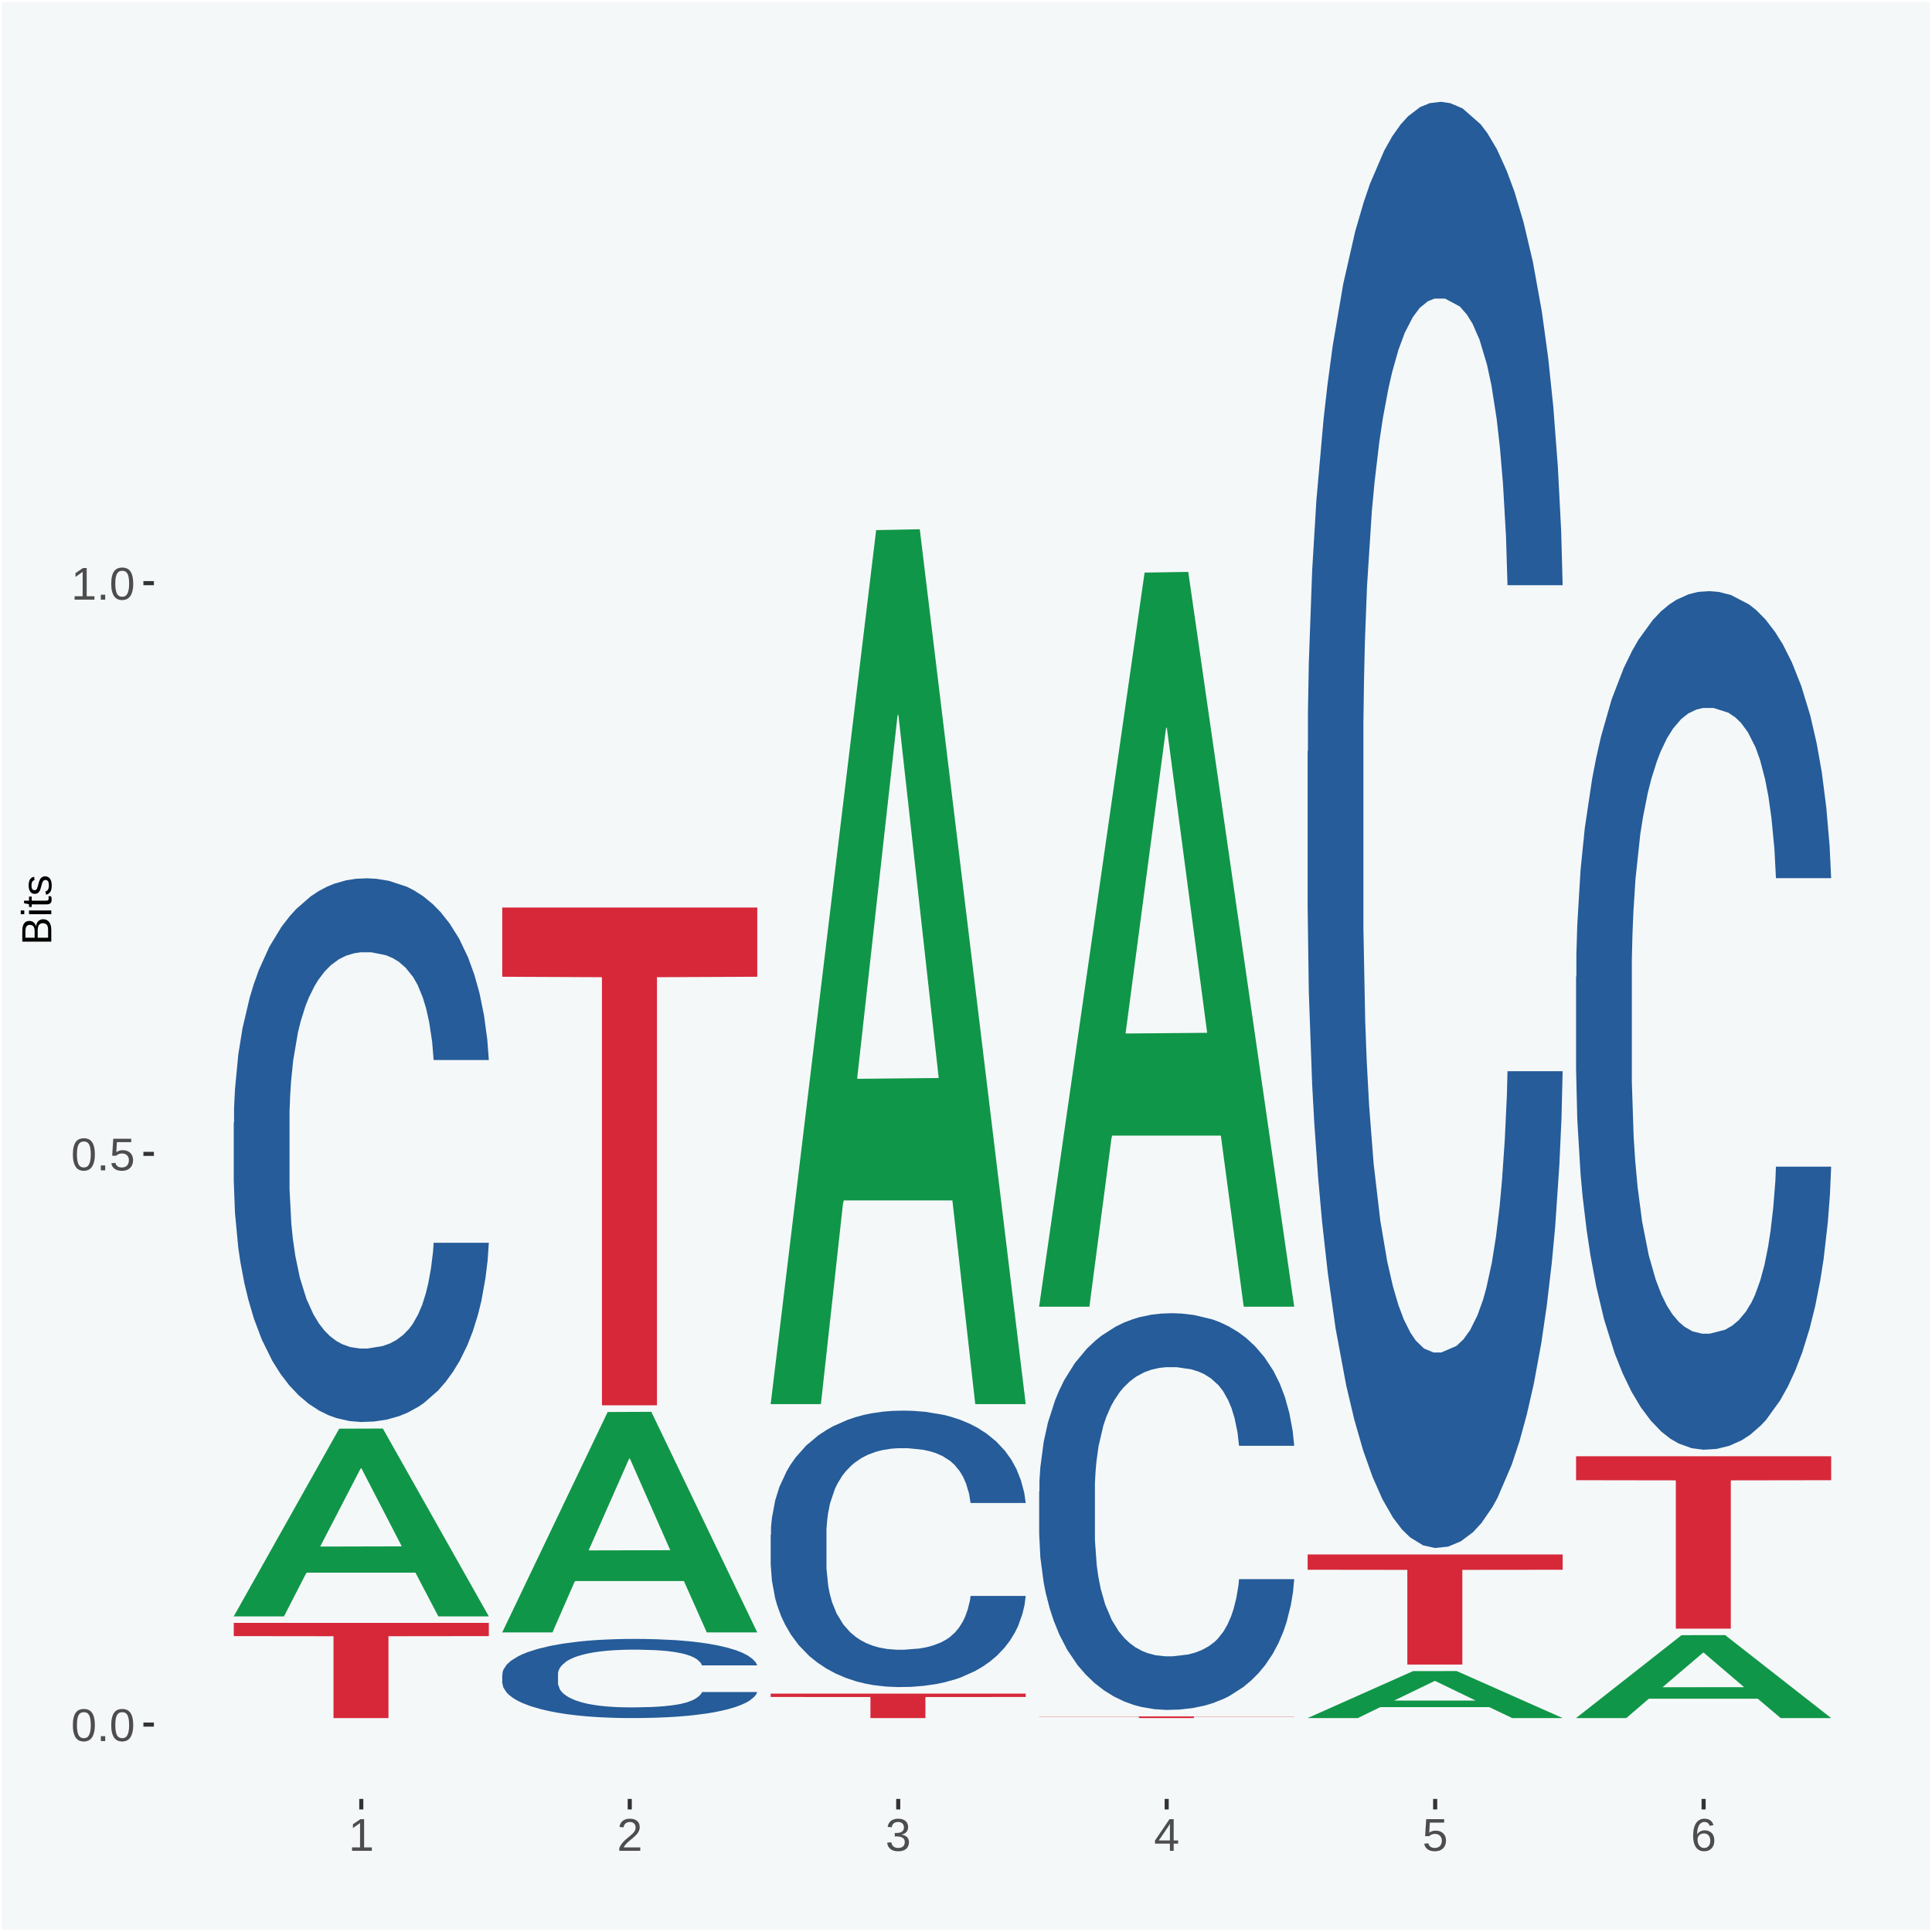 <?xml version="1.0" encoding="UTF-8"?>
<svg xmlns="http://www.w3.org/2000/svg" xmlns:xlink="http://www.w3.org/1999/xlink" width="504pt" height="504pt" viewBox="0 0 504 504" version="1.1">
<defs>
<g>
<symbol overflow="visible" id="glyph0-0">
<path style="stroke:none;" d="M 0.406 0 L 0.406 -8 L 3.594 -8 L 3.594 0 Z M 0.797 -0.406 L 3.188 -0.406 L 3.188 -7.594 L 0.797 -7.594 Z M 0.797 -0.406 "/>
</symbol>
<symbol overflow="visible" id="glyph0-1">
<path style="stroke:none;" d="M 6.203 -4.125 C 6.203 -3.332 6.125 -2.664 5.969 -2.125 C 5.82 -1.582 5.617 -1.145 5.359 -0.812 C 5.098 -0.477 4.789 -0.238 4.438 -0.094 C 4.094 0.051 3.723 0.125 3.328 0.125 C 2.922 0.125 2.539 0.051 2.188 -0.094 C 1.844 -0.238 1.539 -0.477 1.281 -0.812 C 1.031 -1.145 0.832 -1.582 0.688 -2.125 C 0.539 -2.664 0.469 -3.332 0.469 -4.125 C 0.469 -4.957 0.539 -5.645 0.688 -6.188 C 0.832 -6.738 1.035 -7.176 1.297 -7.5 C 1.555 -7.82 1.859 -8.047 2.203 -8.172 C 2.555 -8.305 2.941 -8.375 3.359 -8.375 C 3.754 -8.375 4.125 -8.305 4.469 -8.172 C 4.812 -8.047 5.113 -7.82 5.375 -7.5 C 5.633 -7.176 5.836 -6.738 5.984 -6.188 C 6.129 -5.645 6.203 -4.957 6.203 -4.125 Z M 5.141 -4.125 C 5.141 -4.781 5.098 -5.328 5.016 -5.766 C 4.941 -6.203 4.828 -6.551 4.672 -6.812 C 4.516 -7.07 4.328 -7.254 4.109 -7.359 C 3.891 -7.473 3.641 -7.531 3.359 -7.531 C 3.055 -7.531 2.789 -7.473 2.562 -7.359 C 2.344 -7.254 2.156 -7.07 2 -6.812 C 1.844 -6.551 1.723 -6.203 1.641 -5.766 C 1.566 -5.328 1.531 -4.781 1.531 -4.125 C 1.531 -3.5 1.57 -2.969 1.656 -2.531 C 1.738 -2.094 1.852 -1.742 2 -1.484 C 2.156 -1.223 2.344 -1.035 2.562 -0.922 C 2.789 -0.805 3.047 -0.75 3.328 -0.75 C 3.609 -0.75 3.859 -0.805 4.078 -0.922 C 4.305 -1.035 4.492 -1.223 4.641 -1.484 C 4.797 -1.742 4.914 -2.094 5 -2.531 C 5.094 -2.969 5.141 -3.5 5.141 -4.125 Z M 5.141 -4.125 "/>
</symbol>
<symbol overflow="visible" id="glyph0-2">
<path style="stroke:none;" d="M 1.094 0 L 1.094 -1.281 L 2.234 -1.281 L 2.234 0 Z M 1.094 0 "/>
</symbol>
<symbol overflow="visible" id="glyph0-3">
<path style="stroke:none;" d="M 6.172 -2.688 C 6.172 -2.27 6.109 -1.891 5.984 -1.547 C 5.859 -1.203 5.672 -0.906 5.422 -0.656 C 5.18 -0.414 4.879 -0.223 4.516 -0.078 C 4.148 0.055 3.723 0.125 3.234 0.125 C 2.805 0.125 2.43 0.07 2.109 -0.031 C 1.785 -0.133 1.508 -0.273 1.281 -0.453 C 1.062 -0.629 0.883 -0.836 0.75 -1.078 C 0.625 -1.316 0.535 -1.57 0.484 -1.844 L 1.547 -1.969 C 1.586 -1.812 1.645 -1.66 1.719 -1.516 C 1.801 -1.367 1.91 -1.238 2.047 -1.125 C 2.18 -1.008 2.348 -0.914 2.547 -0.844 C 2.742 -0.781 2.984 -0.75 3.266 -0.75 C 3.535 -0.75 3.781 -0.789 4 -0.875 C 4.227 -0.957 4.422 -1.078 4.578 -1.234 C 4.734 -1.398 4.852 -1.602 4.938 -1.844 C 5.031 -2.082 5.078 -2.359 5.078 -2.672 C 5.078 -2.922 5.035 -3.148 4.953 -3.359 C 4.867 -3.578 4.75 -3.766 4.594 -3.922 C 4.445 -4.078 4.258 -4.195 4.031 -4.281 C 3.812 -4.363 3.562 -4.406 3.281 -4.406 C 3.113 -4.406 2.953 -4.391 2.797 -4.359 C 2.648 -4.328 2.516 -4.285 2.391 -4.234 C 2.266 -4.18 2.148 -4.117 2.047 -4.047 C 1.941 -3.973 1.844 -3.895 1.75 -3.812 L 0.719 -3.812 L 1 -8.25 L 5.688 -8.25 L 5.688 -7.359 L 1.953 -7.359 L 1.797 -4.734 C 1.984 -4.879 2.219 -5.004 2.5 -5.109 C 2.781 -5.211 3.113 -5.266 3.5 -5.266 C 3.914 -5.266 4.285 -5.203 4.609 -5.078 C 4.941 -4.953 5.223 -4.773 5.453 -4.547 C 5.68 -4.316 5.859 -4.047 5.984 -3.734 C 6.109 -3.422 6.172 -3.07 6.172 -2.688 Z M 6.172 -2.688 "/>
</symbol>
<symbol overflow="visible" id="glyph0-4">
<path style="stroke:none;" d="M 0.922 0 L 0.922 -0.891 L 3.016 -0.891 L 3.016 -7.25 L 1.156 -5.922 L 1.156 -6.922 L 3.109 -8.25 L 4.078 -8.25 L 4.078 -0.891 L 6.094 -0.891 L 6.094 0 Z M 0.922 0 "/>
</symbol>
<symbol overflow="visible" id="glyph0-5">
<path style="stroke:none;" d="M 0.609 0 L 0.609 -0.75 C 0.805 -1.207 1.047 -1.609 1.328 -1.953 C 1.617 -2.305 1.922 -2.625 2.234 -2.906 C 2.555 -3.188 2.867 -3.445 3.172 -3.688 C 3.484 -3.938 3.766 -4.18 4.016 -4.422 C 4.266 -4.66 4.469 -4.91 4.625 -5.172 C 4.781 -5.441 4.859 -5.742 4.859 -6.078 C 4.859 -6.316 4.82 -6.523 4.75 -6.703 C 4.676 -6.879 4.57 -7.023 4.438 -7.141 C 4.312 -7.266 4.156 -7.359 3.969 -7.422 C 3.781 -7.484 3.578 -7.516 3.359 -7.516 C 3.141 -7.516 2.938 -7.484 2.75 -7.422 C 2.57 -7.367 2.41 -7.281 2.266 -7.156 C 2.117 -7.039 2 -6.895 1.906 -6.719 C 1.812 -6.551 1.754 -6.352 1.734 -6.125 L 0.656 -6.219 C 0.688 -6.508 0.766 -6.785 0.891 -7.047 C 1.023 -7.316 1.203 -7.551 1.422 -7.75 C 1.648 -7.945 1.922 -8.098 2.234 -8.203 C 2.555 -8.316 2.93 -8.375 3.359 -8.375 C 3.766 -8.375 4.125 -8.328 4.438 -8.234 C 4.758 -8.141 5.031 -7.992 5.25 -7.797 C 5.477 -7.609 5.648 -7.375 5.766 -7.094 C 5.879 -6.812 5.938 -6.488 5.938 -6.125 C 5.938 -5.844 5.883 -5.578 5.781 -5.328 C 5.688 -5.078 5.555 -4.836 5.391 -4.609 C 5.223 -4.379 5.031 -4.16 4.812 -3.953 C 4.594 -3.742 4.363 -3.535 4.125 -3.328 C 3.895 -3.129 3.656 -2.93 3.406 -2.734 C 3.164 -2.535 2.938 -2.336 2.719 -2.141 C 2.508 -1.941 2.32 -1.738 2.156 -1.531 C 1.988 -1.332 1.859 -1.117 1.766 -0.891 L 6.078 -0.891 L 6.078 0 Z M 0.609 0 "/>
</symbol>
<symbol overflow="visible" id="glyph0-6">
<path style="stroke:none;" d="M 6.141 -2.281 C 6.141 -1.906 6.078 -1.566 5.953 -1.266 C 5.836 -0.973 5.66 -0.723 5.422 -0.516 C 5.18 -0.305 4.883 -0.145 4.531 -0.031 C 4.188 0.07 3.789 0.125 3.344 0.125 C 2.832 0.125 2.398 0.062 2.047 -0.062 C 1.703 -0.195 1.414 -0.367 1.188 -0.578 C 0.957 -0.785 0.785 -1.02 0.672 -1.281 C 0.566 -1.551 0.492 -1.832 0.453 -2.125 L 1.547 -2.219 C 1.578 -2 1.633 -1.801 1.719 -1.625 C 1.801 -1.445 1.914 -1.289 2.062 -1.156 C 2.207 -1.031 2.383 -0.93 2.594 -0.859 C 2.801 -0.785 3.051 -0.75 3.344 -0.75 C 3.875 -0.75 4.289 -0.879 4.594 -1.141 C 4.895 -1.41 5.047 -1.801 5.047 -2.312 C 5.047 -2.613 4.977 -2.859 4.844 -3.047 C 4.707 -3.234 4.539 -3.379 4.344 -3.484 C 4.145 -3.586 3.926 -3.656 3.688 -3.688 C 3.445 -3.727 3.227 -3.75 3.031 -3.75 L 2.438 -3.75 L 2.438 -4.656 L 3.016 -4.656 C 3.211 -4.656 3.414 -4.676 3.625 -4.719 C 3.844 -4.758 4.039 -4.832 4.219 -4.938 C 4.395 -5.051 4.539 -5.195 4.656 -5.375 C 4.77 -5.562 4.828 -5.797 4.828 -6.078 C 4.828 -6.523 4.695 -6.875 4.438 -7.125 C 4.188 -7.383 3.801 -7.516 3.281 -7.516 C 2.82 -7.516 2.445 -7.395 2.156 -7.156 C 1.875 -6.914 1.707 -6.578 1.656 -6.141 L 0.594 -6.234 C 0.633 -6.598 0.734 -6.91 0.891 -7.172 C 1.047 -7.441 1.242 -7.664 1.484 -7.844 C 1.734 -8.02 2.008 -8.148 2.312 -8.234 C 2.625 -8.328 2.953 -8.375 3.297 -8.375 C 3.754 -8.375 4.148 -8.316 4.484 -8.203 C 4.816 -8.086 5.086 -7.93 5.297 -7.734 C 5.516 -7.535 5.672 -7.301 5.766 -7.031 C 5.867 -6.77 5.922 -6.488 5.922 -6.188 C 5.922 -5.945 5.883 -5.723 5.812 -5.516 C 5.75 -5.305 5.645 -5.113 5.5 -4.938 C 5.363 -4.77 5.188 -4.625 4.969 -4.5 C 4.75 -4.383 4.488 -4.297 4.188 -4.234 L 4.188 -4.219 C 4.52 -4.176 4.805 -4.098 5.047 -3.984 C 5.297 -3.867 5.5 -3.723 5.656 -3.547 C 5.82 -3.379 5.941 -3.188 6.016 -2.969 C 6.098 -2.75 6.141 -2.52 6.141 -2.281 Z M 6.141 -2.281 "/>
</symbol>
<symbol overflow="visible" id="glyph0-7">
<path style="stroke:none;" d="M 5.156 -1.875 L 5.156 0 L 4.172 0 L 4.172 -1.875 L 0.281 -1.875 L 0.281 -2.688 L 4.062 -8.25 L 5.156 -8.25 L 5.156 -2.703 L 6.328 -2.703 L 6.328 -1.875 Z M 4.172 -7.062 C 4.16 -7.039 4.141 -7.004 4.109 -6.953 C 4.078 -6.898 4.039 -6.836 4 -6.766 C 3.957 -6.691 3.914 -6.617 3.875 -6.547 C 3.844 -6.473 3.812 -6.414 3.781 -6.375 L 1.656 -3.25 C 1.633 -3.219 1.602 -3.176 1.562 -3.125 C 1.531 -3.07 1.492 -3.02 1.453 -2.969 C 1.422 -2.914 1.383 -2.863 1.344 -2.812 C 1.301 -2.77 1.27 -2.734 1.25 -2.703 L 4.172 -2.703 Z M 4.172 -7.062 "/>
</symbol>
<symbol overflow="visible" id="glyph0-8">
<path style="stroke:none;" d="M 6.141 -2.703 C 6.141 -2.285 6.082 -1.906 5.969 -1.562 C 5.852 -1.219 5.68 -0.922 5.453 -0.672 C 5.234 -0.422 4.957 -0.223 4.625 -0.078 C 4.289 0.055 3.91 0.125 3.484 0.125 C 3.004 0.125 2.582 0.031 2.219 -0.156 C 1.863 -0.344 1.566 -0.609 1.328 -0.953 C 1.086 -1.297 0.906 -1.719 0.781 -2.219 C 0.664 -2.727 0.609 -3.301 0.609 -3.938 C 0.609 -4.676 0.676 -5.32 0.812 -5.875 C 0.945 -6.426 1.141 -6.883 1.391 -7.25 C 1.648 -7.625 1.961 -7.906 2.328 -8.094 C 2.691 -8.281 3.102 -8.375 3.562 -8.375 C 3.844 -8.375 4.102 -8.344 4.344 -8.281 C 4.594 -8.227 4.816 -8.133 5.016 -8 C 5.223 -7.875 5.398 -7.703 5.547 -7.484 C 5.703 -7.273 5.828 -7.016 5.922 -6.703 L 4.906 -6.516 C 4.801 -6.867 4.629 -7.125 4.391 -7.281 C 4.148 -7.445 3.867 -7.531 3.547 -7.531 C 3.266 -7.531 3.004 -7.457 2.766 -7.312 C 2.535 -7.176 2.336 -6.973 2.172 -6.703 C 2.004 -6.43 1.875 -6.086 1.781 -5.672 C 1.695 -5.266 1.656 -4.789 1.656 -4.25 C 1.852 -4.602 2.125 -4.875 2.469 -5.062 C 2.812 -5.25 3.207 -5.344 3.656 -5.344 C 4.031 -5.344 4.367 -5.281 4.672 -5.156 C 4.984 -5.031 5.25 -4.852 5.469 -4.625 C 5.688 -4.406 5.852 -4.129 5.969 -3.797 C 6.082 -3.473 6.141 -3.109 6.141 -2.703 Z M 5.078 -2.656 C 5.078 -2.938 5.039 -3.191 4.969 -3.422 C 4.895 -3.66 4.785 -3.859 4.641 -4.016 C 4.504 -4.18 4.332 -4.305 4.125 -4.391 C 3.926 -4.484 3.688 -4.531 3.406 -4.531 C 3.219 -4.531 3.023 -4.5 2.828 -4.438 C 2.629 -4.383 2.453 -4.289 2.297 -4.156 C 2.141 -4.031 2.008 -3.863 1.906 -3.656 C 1.812 -3.457 1.766 -3.207 1.766 -2.906 C 1.766 -2.602 1.801 -2.316 1.875 -2.047 C 1.957 -1.785 2.07 -1.555 2.219 -1.359 C 2.363 -1.172 2.539 -1.02 2.75 -0.906 C 2.957 -0.789 3.191 -0.734 3.453 -0.734 C 3.703 -0.734 3.926 -0.773 4.125 -0.859 C 4.332 -0.953 4.504 -1.082 4.641 -1.25 C 4.785 -1.414 4.895 -1.613 4.969 -1.844 C 5.039 -2.082 5.078 -2.352 5.078 -2.656 Z M 5.078 -2.656 "/>
</symbol>
<symbol overflow="visible" id="glyph1-0">
<path style="stroke:none;" d="M 0 -0.359 L -7.328 -0.359 L -7.328 -3.281 L 0 -3.281 Z M -0.359 -0.734 L -0.359 -2.922 L -6.969 -2.922 L -6.969 -0.734 Z M -0.359 -0.734 "/>
</symbol>
<symbol overflow="visible" id="glyph1-1">
<path style="stroke:none;" d="M -2.125 -6.75 C -1.75 -6.75 -1.426 -6.676 -1.156 -6.531 C -0.883 -6.383 -0.66 -6.18 -0.484 -5.922 C -0.316 -5.672 -0.191 -5.375 -0.109 -5.031 C -0.035 -4.695 0 -4.344 0 -3.969 L 0 -0.906 L -7.562 -0.906 L -7.562 -3.656 C -7.562 -4.07 -7.523 -4.441 -7.453 -4.766 C -7.391 -5.098 -7.281 -5.379 -7.125 -5.609 C -6.977 -5.836 -6.789 -6.008 -6.562 -6.125 C -6.332 -6.25 -6.055 -6.312 -5.734 -6.312 C -5.523 -6.312 -5.328 -6.281 -5.141 -6.219 C -4.953 -6.164 -4.781 -6.078 -4.625 -5.953 C -4.477 -5.836 -4.348 -5.688 -4.234 -5.5 C -4.129 -5.32 -4.047 -5.113 -3.984 -4.875 C -3.953 -5.176 -3.883 -5.441 -3.781 -5.672 C -3.676 -5.91 -3.539 -6.109 -3.375 -6.266 C -3.219 -6.43 -3.031 -6.551 -2.812 -6.625 C -2.602 -6.707 -2.375 -6.75 -2.125 -6.75 Z M -5.609 -5.281 C -6.016 -5.281 -6.305 -5.141 -6.484 -4.859 C -6.66 -4.586 -6.75 -4.188 -6.75 -3.656 L -6.75 -1.922 L -4.344 -1.922 L -4.344 -3.656 C -4.344 -3.957 -4.375 -4.211 -4.438 -4.422 C -4.5 -4.629 -4.582 -4.797 -4.688 -4.922 C -4.801 -5.047 -4.93 -5.133 -5.078 -5.188 C -5.234 -5.25 -5.41 -5.281 -5.609 -5.281 Z M -2.219 -5.719 C -2.457 -5.719 -2.66 -5.672 -2.828 -5.578 C -2.992 -5.492 -3.129 -5.367 -3.234 -5.203 C -3.348 -5.047 -3.426 -4.848 -3.469 -4.609 C -3.52 -4.379 -3.547 -4.125 -3.547 -3.844 L -3.547 -1.922 L -0.828 -1.922 L -0.828 -3.922 C -0.828 -4.18 -0.848 -4.422 -0.891 -4.641 C -0.93 -4.859 -1.004 -5.047 -1.109 -5.203 C -1.211 -5.367 -1.352 -5.492 -1.531 -5.578 C -1.719 -5.672 -1.945 -5.719 -2.219 -5.719 Z M -2.219 -5.719 "/>
</symbol>
<symbol overflow="visible" id="glyph1-2">
<path style="stroke:none;" d="M -7.047 -0.734 L -7.969 -0.734 L -7.969 -1.703 L -7.047 -1.703 Z M 0 -0.734 L -5.812 -0.734 L -5.812 -1.703 L 0 -1.703 Z M 0 -0.734 "/>
</symbol>
<symbol overflow="visible" id="glyph1-3">
<path style="stroke:none;" d="M -0.047 -2.969 C -0.004 -2.82 0.023 -2.672 0.047 -2.516 C 0.078 -2.367 0.094 -2.195 0.094 -2 C 0.094 -1.227 -0.348 -0.844 -1.234 -0.844 L -5.109 -0.844 L -5.109 -0.172 L -5.812 -0.172 L -5.812 -0.875 L -7.109 -1.156 L -7.109 -1.812 L -5.812 -1.812 L -5.812 -2.875 L -5.109 -2.875 L -5.109 -1.812 L -1.438 -1.812 C -1.156 -1.812 -0.957 -1.852 -0.844 -1.938 C -0.738 -2.031 -0.688 -2.191 -0.688 -2.422 C -0.688 -2.516 -0.691 -2.602 -0.703 -2.688 C -0.711 -2.77 -0.727 -2.863 -0.75 -2.969 Z M -0.047 -2.969 "/>
</symbol>
<symbol overflow="visible" id="glyph1-4">
<path style="stroke:none;" d="M -1.609 -5.109 C -1.336 -5.109 -1.094 -5.051 -0.875 -4.938 C -0.664 -4.832 -0.488 -4.68 -0.344 -4.484 C -0.195 -4.285 -0.082 -4.039 0 -3.75 C 0.07 -3.457 0.109 -3.125 0.109 -2.75 C 0.109 -2.406 0.082 -2.098 0.031 -1.828 C -0.02 -1.555 -0.102 -1.316 -0.219 -1.109 C -0.332 -0.91 -0.484 -0.742 -0.672 -0.609 C -0.859 -0.473 -1.086 -0.375 -1.359 -0.312 L -1.531 -1.156 C -1.219 -1.238 -0.988 -1.41 -0.844 -1.672 C -0.695 -1.93 -0.625 -2.289 -0.625 -2.75 C -0.625 -2.957 -0.641 -3.145 -0.672 -3.312 C -0.703 -3.488 -0.75 -3.641 -0.812 -3.766 C -0.883 -3.891 -0.977 -3.984 -1.094 -4.047 C -1.207 -4.117 -1.352 -4.156 -1.531 -4.156 C -1.707 -4.156 -1.848 -4.113 -1.953 -4.031 C -2.066 -3.957 -2.16 -3.844 -2.234 -3.688 C -2.316 -3.539 -2.383 -3.363 -2.438 -3.156 C -2.5 -2.945 -2.562 -2.719 -2.625 -2.469 C -2.688 -2.238 -2.754 -2.008 -2.828 -1.781 C -2.898 -1.551 -3 -1.344 -3.125 -1.156 C -3.25 -0.969 -3.398 -0.816 -3.578 -0.703 C -3.766 -0.586 -4 -0.531 -4.281 -0.531 C -4.812 -0.531 -5.211 -0.719 -5.484 -1.094 C -5.766 -1.477 -5.906 -2.031 -5.906 -2.75 C -5.906 -3.395 -5.789 -3.906 -5.562 -4.281 C -5.332 -4.656 -4.973 -4.895 -4.484 -5 L -4.375 -4.125 C -4.52 -4.094 -4.645 -4.035 -4.75 -3.953 C -4.852 -3.867 -4.938 -3.766 -5 -3.641 C -5.062 -3.516 -5.102 -3.375 -5.125 -3.219 C -5.156 -3.07 -5.172 -2.914 -5.172 -2.75 C -5.172 -2.312 -5.102 -1.988 -4.969 -1.781 C -4.844 -1.582 -4.645 -1.484 -4.375 -1.484 C -4.219 -1.484 -4.086 -1.52 -3.984 -1.594 C -3.879 -1.664 -3.789 -1.77 -3.719 -1.906 C -3.656 -2.051 -3.598 -2.219 -3.547 -2.406 C -3.492 -2.602 -3.438 -2.816 -3.375 -3.047 C -3.332 -3.203 -3.289 -3.359 -3.25 -3.516 C -3.207 -3.68 -3.156 -3.836 -3.094 -3.984 C -3.031 -4.141 -2.957 -4.285 -2.875 -4.422 C -2.789 -4.555 -2.688 -4.672 -2.562 -4.766 C -2.445 -4.867 -2.312 -4.953 -2.156 -5.016 C -2 -5.078 -1.816 -5.109 -1.609 -5.109 Z M -1.609 -5.109 "/>
</symbol>
</g>
<clipPath id="clip1">
  <path d="M 40.148 5.48 L 498.52 5.48 L 498.52 469.281 L 40.148 469.281 Z M 40.148 5.48 "/>
</clipPath>
</defs>
<g id="surface1">
<rect x="0" y="0" width="504" height="504" style="fill:rgb(96.078%,97.255%,97.647%);fill-opacity:1;stroke:none;"/>
<path style="fill:none;stroke-width:1.07;stroke-linecap:round;stroke-linejoin:round;stroke:rgb(100%,100%,100%);stroke-opacity:1;stroke-miterlimit:10;" d="M 0 0 L 504 0 L 504 504 L 0 504 Z M 0 0 " transform="matrix(1,0,0,-1,0,504)"/>
<g clip-path="url(#clip1)" clip-rule="nonzero">
<path style=" stroke:none;fill-rule:nonzero;fill:rgb(96.078%,97.255%,97.647%);fill-opacity:1;" d="M 40.148 469.281 L 498.52 469.281 L 498.52 5.48 L 40.148 5.48 Z M 40.148 469.281 "/>
</g>
<path style=" stroke:none;fill-rule:nonzero;fill:rgb(6.274%,58.824%,28.235%);fill-opacity:1;" d="M 60.98 421.578 L 61.051 421.531 L 88.488 372.699 L 99.871 372.66 L 127.52 421.672 L 114.352 421.672 L 108.379 410.262 L 80.051 410.262 L 79.852 410.441 L 74.078 421.672 L 60.98 421.672 L 60.98 421.578 L 83.621 403.449 L 104.809 403.398 L 94.32 383.102 L 94.18 383.012 L 94.039 383.148 L 83.551 403.398 L 83.621 403.449 Z M 60.98 421.578 "/>
<path style=" stroke:none;fill-rule:nonzero;fill:rgb(14.51%,36.078%,60.001%);fill-opacity:1;" d="M 60.98 292.852 L 61.059 292.719 L 61.059 289.102 L 61.301 284.172 L 62.16 275.102 L 63.262 268.238 L 65.148 260.211 L 66.172 256.84 L 67.512 253.078 L 70.262 246.988 L 73.41 241.809 L 75.609 238.961 L 77.262 237.148 L 80.961 233.91 L 83.078 232.488 L 85.281 231.32 L 87.172 230.539 L 90.32 229.641 L 92.828 229.25 L 95.738 229.121 L 98.18 229.25 L 101.41 229.77 L 106.129 231.32 L 107.93 232.23 L 110.371 233.781 L 112.891 235.852 L 114.93 237.93 L 117.289 240.91 L 119.73 244.789 L 122.09 249.719 L 123.738 254.25 L 125.078 259.039 L 126.262 264.871 L 127.121 271.219 L 127.52 276.531 L 113.121 276.531 L 112.73 271.738 L 111.941 266.559 L 111.16 263.059 L 110.289 260.211 L 108.961 256.969 L 107.781 254.898 L 105.809 252.441 L 104 250.879 L 102.512 249.969 L 100.699 249.199 L 96.852 248.422 L 94.09 248.422 L 92.359 248.68 L 90.238 249.328 L 88.43 250.23 L 86.309 251.789 L 84.66 253.469 L 83 255.672 L 82.059 257.23 L 80.641 260.078 L 79.699 262.41 L 78.441 266.43 L 77.73 269.281 L 76.48 276.66 L 75.93 282.102 L 75.691 285.859 L 75.531 290 L 75.531 310.211 L 76 319.281 L 76.398 323.16 L 77.031 327.57 L 78.211 333.27 L 79.941 338.84 L 81.75 342.852 L 83.238 345.309 L 84.66 347.129 L 86.07 348.551 L 87.801 349.852 L 89.219 350.629 L 91.34 351.398 L 93.859 351.789 L 95.82 351.789 L 99.828 351.141 L 101.641 350.5 L 103.371 349.59 L 105.262 348.16 L 106.75 346.609 L 107.621 345.441 L 109.031 342.98 L 110.141 340.391 L 111.078 337.41 L 111.711 334.82 L 112.422 330.941 L 112.969 326.531 L 113.121 324.199 L 127.52 324.199 L 127.199 328.859 L 126.648 333.398 L 125.551 339.488 L 124.68 342.98 L 123.352 347.262 L 121.93 350.891 L 119.969 354.898 L 118.16 357.879 L 116.27 360.469 L 114.23 362.801 L 110.531 366.039 L 109.191 366.949 L 106.359 368.5 L 104.16 369.41 L 100.93 370.32 L 97.629 370.828 L 94.172 370.961 L 91.102 370.699 L 87.719 369.93 L 85.602 369.148 L 83.238 367.98 L 80.488 366.172 L 77.891 363.969 L 75.449 361.379 L 73.172 358.398 L 71.051 355.031 L 68.301 349.461 L 66.25 344.02 L 64.762 338.969 L 63.738 334.691 L 62.711 329.25 L 62.16 325.5 L 61.301 316.43 L 60.98 308.012 Z M 60.98 292.852 "/>
<path style=" stroke:none;fill-rule:nonzero;fill:rgb(83.922%,15.686%,22.353%);fill-opacity:1;" d="M 60.98 423.359 L 127.52 423.359 L 127.52 426.809 L 101.34 426.84 L 101.34 448.191 L 87 448.191 L 87 426.84 L 60.98 426.809 Z M 60.98 423.359 "/>
<path style=" stroke:none;fill-rule:nonzero;fill:rgb(6.274%,58.824%,28.235%);fill-opacity:1;" d="M 131.02 425.738 L 131.09 425.691 L 158.52 368.352 L 169.91 368.301 L 197.551 425.852 L 184.379 425.852 L 178.41 412.449 L 150.09 412.449 L 149.879 412.672 L 144.121 425.852 L 131.02 425.852 L 131.02 425.738 L 153.648 404.449 L 174.852 404.398 L 164.352 380.57 L 164.219 380.461 L 164.078 380.621 L 153.578 404.398 L 153.648 404.449 Z M 131.02 425.738 "/>
<path style=" stroke:none;fill-rule:nonzero;fill:rgb(14.51%,36.078%,60.001%);fill-opacity:1;" d="M 131.02 436.82 L 131.102 436.801 L 131.102 436.281 L 131.328 435.559 L 132.199 434.238 L 133.301 433.238 L 135.191 432.07 L 136.211 431.578 L 137.551 431.031 L 140.301 430.148 L 143.441 429.391 L 145.648 428.98 L 147.301 428.711 L 150.988 428.238 L 153.121 428.031 L 155.32 427.859 L 157.211 427.75 L 160.352 427.621 L 162.871 427.559 L 165.781 427.539 L 168.219 427.559 L 171.441 427.641 L 176.16 427.859 L 177.969 428 L 180.41 428.219 L 182.922 428.52 L 184.969 428.828 L 187.328 429.262 L 189.762 429.828 L 192.121 430.539 L 193.77 431.199 L 195.109 431.898 L 196.289 432.75 L 197.16 433.672 L 197.551 434.449 L 183.16 434.449 L 182.762 433.75 L 181.98 432.988 L 181.191 432.48 L 180.328 432.07 L 178.988 431.602 L 177.809 431.301 L 175.84 430.941 L 174.039 430.711 L 172.539 430.578 L 170.73 430.469 L 166.879 430.352 L 164.129 430.352 L 162.398 430.391 L 160.27 430.488 L 158.461 430.621 L 156.34 430.84 L 154.691 431.09 L 153.039 431.41 L 152.09 431.641 L 150.68 432.051 L 149.73 432.391 L 148.48 432.98 L 147.77 433.391 L 146.512 434.469 L 145.961 435.262 L 145.719 435.801 L 145.57 436.41 L 145.57 439.352 L 146.039 440.672 L 146.43 441.238 L 147.059 441.879 L 148.238 442.711 L 149.969 443.52 L 151.781 444.102 L 153.27 444.461 L 154.691 444.719 L 156.102 444.93 L 157.84 445.121 L 159.25 445.23 L 161.371 445.352 L 163.891 445.398 L 165.859 445.398 L 169.871 445.309 L 171.68 445.211 L 173.41 445.078 L 175.289 444.871 L 176.789 444.648 L 177.648 444.48 L 179.07 444.121 L 180.172 443.738 L 181.109 443.309 L 181.738 442.93 L 182.449 442.371 L 183 441.73 L 183.16 441.391 L 197.551 441.391 L 197.238 442.059 L 196.68 442.719 L 195.578 443.609 L 194.719 444.121 L 193.379 444.738 L 191.969 445.27 L 190 445.859 L 188.191 446.289 L 186.301 446.672 L 184.262 447.012 L 180.559 447.48 L 179.23 447.609 L 176.391 447.84 L 174.191 447.969 L 170.969 448.102 L 167.672 448.172 L 164.211 448.191 L 161.141 448.16 L 157.762 448.039 L 155.629 447.93 L 153.27 447.762 L 150.52 447.5 L 147.93 447.18 L 145.488 446.801 L 143.211 446.359 L 141.078 445.871 L 138.328 445.059 L 136.289 444.27 L 134.789 443.539 L 133.77 442.91 L 132.75 442.121 L 132.199 441.57 L 131.328 440.25 L 131.02 439.031 Z M 131.02 436.82 "/>
<path style=" stroke:none;fill-rule:nonzero;fill:rgb(83.922%,15.686%,22.353%);fill-opacity:1;" d="M 131.02 236.75 L 197.551 236.75 L 197.551 254.801 L 171.379 254.922 L 171.379 366.602 L 157.031 366.602 L 157.031 254.922 L 131.02 254.801 Z M 131.02 236.75 "/>
<path style=" stroke:none;fill-rule:nonzero;fill:rgb(6.274%,58.824%,28.235%);fill-opacity:1;" d="M 201.051 365.859 L 201.121 365.648 L 228.559 138.289 L 239.941 138.07 L 267.578 366.289 L 254.41 366.289 L 248.449 313.148 L 220.121 313.148 L 219.91 314 L 214.148 366.289 L 201.051 366.289 L 201.051 365.859 L 223.691 281.43 L 244.879 281.219 L 234.391 186.719 L 234.25 186.289 L 234.109 186.93 L 223.621 281.219 L 223.691 281.43 Z M 201.051 365.859 "/>
<path style=" stroke:none;fill-rule:nonzero;fill:rgb(14.51%,36.078%,60.001%);fill-opacity:1;" d="M 201.051 400.391 L 201.129 400.328 L 201.129 398.48 L 201.371 395.98 L 202.23 391.371 L 203.328 387.879 L 205.219 383.789 L 206.238 382.078 L 207.578 380.172 L 210.328 377.078 L 213.48 374.441 L 215.68 372.988 L 217.328 372.07 L 221.031 370.422 L 223.148 369.699 L 225.352 369.102 L 227.238 368.711 L 230.391 368.25 L 232.898 368.051 L 235.809 367.988 L 238.25 368.051 L 241.469 368.309 L 246.191 369.102 L 248 369.57 L 250.441 370.359 L 252.961 371.41 L 255 372.461 L 257.359 373.98 L 259.801 375.961 L 262.16 378.461 L 263.809 380.762 L 265.148 383.199 L 266.328 386.172 L 267.191 389.391 L 267.578 392.09 L 253.191 392.09 L 252.801 389.66 L 252.012 387.02 L 251.23 385.238 L 250.359 383.789 L 249.02 382.148 L 247.84 381.09 L 245.879 379.84 L 244.07 379.051 L 242.578 378.59 L 240.77 378.199 L 236.91 377.801 L 234.16 377.801 L 232.43 377.93 L 230.309 378.262 L 228.5 378.719 L 226.371 379.512 L 224.719 380.371 L 223.07 381.488 L 222.129 382.281 L 220.711 383.73 L 219.77 384.91 L 218.512 386.961 L 217.801 388.41 L 216.539 392.16 L 215.988 394.93 L 215.762 396.84 L 215.602 398.941 L 215.602 409.219 L 216.07 413.828 L 216.469 415.809 L 217.09 418.051 L 218.27 420.949 L 220 423.781 L 221.809 425.82 L 223.309 427.07 L 224.719 427.988 L 226.141 428.719 L 227.871 429.379 L 229.281 429.77 L 231.41 430.172 L 233.922 430.359 L 235.891 430.359 L 239.898 430.039 L 241.711 429.711 L 243.441 429.238 L 245.328 428.52 L 246.82 427.73 L 247.691 427.141 L 249.102 425.891 L 250.199 424.57 L 251.148 423.051 L 251.781 421.738 L 252.48 419.762 L 253.031 417.52 L 253.191 416.328 L 267.578 416.328 L 267.27 418.711 L 266.719 421.012 L 265.621 424.109 L 264.75 425.891 L 263.422 428.059 L 262 429.898 L 260.031 431.949 L 258.23 433.461 L 256.34 434.781 L 254.289 435.961 L 250.602 437.609 L 249.262 438.07 L 246.43 438.859 L 244.23 439.32 L 241 439.781 L 237.699 440.051 L 234.238 440.109 L 231.172 439.98 L 227.789 439.59 L 225.672 439.191 L 223.309 438.602 L 220.559 437.68 L 217.961 436.559 L 215.52 435.238 L 213.238 433.719 L 211.121 432.012 L 208.371 429.18 L 206.32 426.41 L 204.828 423.84 L 203.801 421.672 L 202.781 418.898 L 202.23 416.988 L 201.371 412.379 L 201.051 408.102 Z M 201.051 400.391 "/>
<path style=" stroke:none;fill-rule:nonzero;fill:rgb(83.922%,15.686%,22.353%);fill-opacity:1;" d="M 201.051 441.809 L 267.578 441.809 L 267.578 442.691 L 241.41 442.699 L 241.41 448.191 L 227.07 448.191 L 227.07 442.699 L 201.051 442.691 Z M 201.051 441.809 "/>
<path style=" stroke:none;fill-rule:nonzero;fill:rgb(6.274%,58.824%,28.235%);fill-opacity:1;" d="M 271.09 340.52 L 271.148 340.34 L 298.59 149.371 L 309.98 149.191 L 337.621 340.879 L 324.449 340.879 L 318.48 296.238 L 290.148 296.238 L 289.949 296.961 L 284.191 340.879 L 271.09 340.879 L 271.09 340.52 L 293.719 269.609 L 314.91 269.43 L 304.422 190.051 L 304.281 189.691 L 304.148 190.23 L 293.648 269.43 L 293.719 269.609 Z M 271.09 340.52 "/>
<path style=" stroke:none;fill-rule:nonzero;fill:rgb(14.51%,36.078%,60.001%);fill-opacity:1;" d="M 271.09 389.078 L 271.16 388.98 L 271.16 386.328 L 271.398 382.738 L 272.27 376.129 L 273.371 371.121 L 275.25 365.262 L 276.281 362.801 L 277.609 360.059 L 280.371 355.621 L 283.512 351.84 L 285.711 349.762 L 287.359 348.43 L 291.059 346.07 L 293.18 345.031 L 295.391 344.18 L 297.27 343.609 L 300.422 342.949 L 302.941 342.672 L 305.852 342.57 L 308.281 342.672 L 311.512 343.051 L 316.23 344.18 L 318.039 344.84 L 320.469 345.98 L 322.988 347.488 L 325.031 349 L 327.391 351.172 L 329.828 354.012 L 332.191 357.602 L 333.84 360.91 L 335.18 364.41 L 336.359 368.66 L 337.219 373.289 L 337.621 377.172 L 323.23 377.172 L 322.828 373.672 L 322.051 369.891 L 321.262 367.34 L 320.391 365.262 L 319.059 362.891 L 317.879 361.379 L 315.91 359.59 L 314.102 358.449 L 312.609 357.789 L 310.801 357.219 L 306.949 356.66 L 304.191 356.66 L 302.461 356.84 L 300.34 357.32 L 298.531 357.98 L 296.41 359.109 L 294.762 360.34 L 293.109 361.949 L 292.16 363.078 L 290.75 365.16 L 289.801 366.859 L 288.539 369.789 L 287.84 371.871 L 286.578 377.262 L 286.031 381.23 L 285.789 383.969 L 285.629 387 L 285.629 401.738 L 286.109 408.359 L 286.5 411.191 L 287.129 414.41 L 288.309 418.559 L 290.039 422.629 L 291.852 425.559 L 293.34 427.352 L 294.762 428.68 L 296.172 429.719 L 297.898 430.66 L 299.32 431.23 L 301.441 431.801 L 303.961 432.078 L 305.922 432.078 L 309.941 431.609 L 311.738 431.129 L 313.469 430.469 L 315.359 429.43 L 316.859 428.301 L 317.719 427.449 L 319.141 425.648 L 320.238 423.762 L 321.18 421.59 L 321.809 419.699 L 322.52 416.859 L 323.07 413.648 L 323.23 411.949 L 337.621 411.949 L 337.301 415.352 L 336.75 418.66 L 335.648 423.102 L 334.789 425.648 L 333.449 428.77 L 332.031 431.422 L 330.07 434.352 L 328.262 436.52 L 326.371 438.41 L 324.328 440.109 L 320.629 442.48 L 319.289 443.141 L 316.461 444.27 L 314.262 444.93 L 311.039 445.602 L 307.73 445.969 L 304.27 446.07 L 301.211 445.879 L 297.82 445.309 L 295.699 444.75 L 293.34 443.891 L 290.59 442.57 L 287.988 440.961 L 285.559 439.07 L 283.281 436.898 L 281.148 434.441 L 278.398 430.379 L 276.352 426.41 L 274.859 422.719 L 273.84 419.602 L 272.82 415.629 L 272.27 412.891 L 271.398 406.281 L 271.09 400.129 Z M 271.09 389.078 "/>
<path style=" stroke:none;fill-rule:nonzero;fill:rgb(83.922%,15.686%,22.353%);fill-opacity:1;" d="M 271.09 447.762 L 337.621 447.762 L 337.621 447.82 L 311.449 447.82 L 311.449 448.191 L 297.102 448.191 L 297.102 447.82 L 271.09 447.82 Z M 271.09 447.762 "/>
<path style=" stroke:none;fill-rule:nonzero;fill:rgb(6.274%,58.824%,28.235%);fill-opacity:1;" d="M 341.121 448.172 L 341.191 448.16 L 368.621 435.941 L 380.012 435.93 L 407.648 448.191 L 394.48 448.191 L 388.512 445.34 L 360.191 445.34 L 359.98 445.379 L 354.219 448.191 L 341.121 448.191 L 341.121 448.172 L 363.75 443.629 L 384.949 443.621 L 374.449 438.539 L 374.32 438.52 L 374.18 438.551 L 363.691 443.621 L 363.75 443.629 Z M 341.121 448.172 "/>
<path style=" stroke:none;fill-rule:nonzero;fill:rgb(14.51%,36.078%,60.001%);fill-opacity:1;" d="M 341.121 196.07 L 341.199 195.719 L 341.199 186.078 L 341.43 172.98 L 342.301 148.871 L 343.398 130.609 L 345.289 109.25 L 346.309 100.289 L 347.648 90.301 L 350.398 74.109 L 353.539 60.32 L 355.75 52.75 L 357.398 47.922 L 361.09 39.309 L 363.219 35.52 L 365.422 32.422 L 367.309 30.352 L 370.449 27.941 L 372.969 26.91 L 375.879 26.559 L 378.32 26.91 L 381.539 28.281 L 386.262 32.422 L 388.07 34.828 L 390.512 38.961 L 393.02 44.48 L 395.07 49.988 L 397.43 57.91 L 399.871 68.25 L 402.23 81.34 L 403.879 93.398 L 405.211 106.148 L 406.391 121.648 L 407.262 138.531 L 407.648 152.66 L 393.262 152.66 L 392.871 139.91 L 392.078 126.129 L 391.289 116.828 L 390.43 109.25 L 389.09 100.629 L 387.91 95.121 L 385.949 88.578 L 384.141 84.441 L 382.641 82.031 L 380.828 79.961 L 376.98 77.898 L 374.23 77.898 L 372.5 78.578 L 370.371 80.309 L 368.57 82.719 L 366.441 86.852 L 364.789 91.328 L 363.141 97.191 L 362.199 101.32 L 360.781 108.898 L 359.84 115.102 L 358.578 125.781 L 357.871 133.359 L 356.609 153 L 356.059 167.469 L 355.828 177.461 L 355.672 188.488 L 355.672 242.23 L 356.141 266.352 L 356.531 276.691 L 357.16 288.398 L 358.34 303.559 L 360.07 318.371 L 361.879 329.051 L 363.379 335.602 L 364.789 340.422 L 366.211 344.211 L 367.941 347.66 L 369.352 349.73 L 371.48 351.789 L 373.988 352.828 L 375.961 352.828 L 379.969 351.102 L 381.781 349.379 L 383.512 346.969 L 385.398 343.18 L 386.891 339.051 L 387.75 335.949 L 389.172 329.398 L 390.27 322.512 L 391.219 314.578 L 391.84 307.691 L 392.551 297.359 L 393.102 285.641 L 393.262 279.441 L 407.648 279.441 L 407.34 291.852 L 406.789 303.898 L 405.691 320.102 L 404.82 329.398 L 403.48 340.77 L 402.07 350.422 L 400.102 361.102 L 398.289 369.02 L 396.41 375.91 L 394.359 382.109 L 390.66 390.719 L 389.328 393.141 L 386.5 397.27 L 384.289 399.68 L 381.07 402.09 L 377.77 403.469 L 374.309 403.82 L 371.238 403.129 L 367.859 401.059 L 365.73 398.988 L 363.379 395.891 L 360.621 391.07 L 358.031 385.211 L 355.59 378.32 L 353.309 370.398 L 351.191 361.441 L 348.43 346.629 L 346.391 332.16 L 344.891 318.719 L 343.871 307.352 L 342.852 292.879 L 342.301 282.891 L 341.43 258.77 L 341.121 236.379 Z M 341.121 196.07 "/>
<path style=" stroke:none;fill-rule:nonzero;fill:rgb(83.922%,15.686%,22.353%);fill-opacity:1;" d="M 341.121 405.512 L 407.648 405.512 L 407.648 409.5 L 381.48 409.531 L 381.48 434.23 L 367.129 434.23 L 367.129 409.531 L 341.121 409.5 Z M 341.121 405.512 "/>
<path style=" stroke:none;fill-rule:nonzero;fill:rgb(6.274%,58.824%,28.235%);fill-opacity:1;" d="M 411.148 448.148 L 411.219 448.129 L 438.66 426.57 L 450.039 426.551 L 477.691 448.191 L 464.52 448.191 L 458.551 443.148 L 430.219 443.148 L 430.02 443.238 L 424.25 448.191 L 411.148 448.191 L 411.148 448.148 L 433.789 440.148 L 454.98 440.129 L 444.488 431.172 L 444.352 431.129 L 444.211 431.191 L 433.719 440.129 L 433.789 440.148 Z M 411.148 448.148 "/>
<path style=" stroke:none;fill-rule:nonzero;fill:rgb(14.51%,36.078%,60.001%);fill-opacity:1;" d="M 411.148 254.852 L 411.23 254.641 L 411.23 248.922 L 411.469 241.141 L 412.328 226.828 L 413.43 215.98 L 415.32 203.301 L 416.34 197.98 L 417.68 192.051 L 420.43 182.441 L 423.578 174.262 L 425.781 169.762 L 427.43 166.891 L 431.129 161.781 L 433.25 159.531 L 435.449 157.691 L 437.34 156.461 L 440.488 155.031 L 443 154.41 L 445.91 154.211 L 448.352 154.41 L 451.578 155.23 L 456.289 157.691 L 458.102 159.121 L 460.539 161.57 L 463.059 164.852 L 465.102 168.121 L 467.461 172.82 L 469.898 178.961 L 472.262 186.73 L 473.91 193.891 L 475.25 201.461 L 476.43 210.672 L 477.289 220.691 L 477.691 229.078 L 463.289 229.078 L 462.898 221.512 L 462.109 213.328 L 461.328 207.801 L 460.461 203.301 L 459.129 198.191 L 457.949 194.922 L 455.98 191.031 L 454.172 188.57 L 452.68 187.141 L 450.871 185.922 L 447.012 184.691 L 444.262 184.691 L 442.531 185.102 L 440.41 186.121 L 438.602 187.551 L 436.48 190.012 L 434.82 192.672 L 433.172 196.141 L 432.23 198.602 L 430.809 203.102 L 429.871 206.781 L 428.609 213.121 L 427.898 217.621 L 426.648 229.281 L 426.102 237.871 L 425.859 243.801 L 425.699 250.352 L 425.699 282.262 L 426.172 296.578 L 426.57 302.711 L 427.199 309.672 L 428.379 318.672 L 430.109 327.461 L 431.922 333.809 L 433.41 337.691 L 434.82 340.559 L 436.238 342.809 L 437.969 344.852 L 439.391 346.078 L 441.512 347.309 L 444.031 347.922 L 445.988 347.922 L 450 346.898 L 451.809 345.871 L 453.539 344.441 L 455.43 342.191 L 456.922 339.738 L 457.789 337.898 L 459.199 334.012 L 460.309 329.922 L 461.25 325.211 L 461.879 321.121 L 462.59 314.988 L 463.141 308.031 L 463.289 304.352 L 477.691 304.352 L 477.371 311.711 L 476.82 318.871 L 475.719 328.488 L 474.852 334.012 L 473.52 340.762 L 472.102 346.488 L 470.141 352.828 L 468.328 357.531 L 466.441 361.621 L 464.391 365.309 L 460.699 370.422 L 459.359 371.852 L 456.531 374.309 L 454.328 375.738 L 451.102 377.172 L 447.801 377.988 L 444.34 378.191 L 441.27 377.781 L 437.891 376.559 L 435.77 375.328 L 433.41 373.488 L 430.66 370.621 L 428.059 367.148 L 425.621 363.059 L 423.34 358.352 L 421.219 353.031 L 418.469 344.238 L 416.422 335.648 L 414.93 327.672 L 413.91 320.922 L 412.879 312.328 L 412.328 306.398 L 411.469 292.078 L 411.148 278.781 Z M 411.148 254.852 "/>
<path style=" stroke:none;fill-rule:nonzero;fill:rgb(83.922%,15.686%,22.353%);fill-opacity:1;" d="M 411.148 379.891 L 477.691 379.891 L 477.691 386.141 L 451.512 386.18 L 451.512 424.859 L 437.172 424.859 L 437.172 386.18 L 411.148 386.141 Z M 411.148 379.891 "/>
<g style="fill:rgb(30.196%,30.196%,30.196%);fill-opacity:1;">
  <use xlink:href="#glyph0-1" x="18.54" y="454.19"/>
  <use xlink:href="#glyph0-2" x="25.212" y="454.19"/>
  <use xlink:href="#glyph0-1" x="28.548" y="454.19"/>
</g>
<g style="fill:rgb(30.196%,30.196%,30.196%);fill-opacity:1;">
  <use xlink:href="#glyph0-1" x="18.54" y="305.31"/>
  <use xlink:href="#glyph0-2" x="25.212" y="305.31"/>
  <use xlink:href="#glyph0-3" x="28.548" y="305.31"/>
</g>
<g style="fill:rgb(30.196%,30.196%,30.196%);fill-opacity:1;">
  <use xlink:href="#glyph0-4" x="18.54" y="156.43"/>
  <use xlink:href="#glyph0-2" x="25.212" y="156.43"/>
  <use xlink:href="#glyph0-1" x="28.548" y="156.43"/>
</g>
<path style="fill:none;stroke-width:1.07;stroke-linecap:butt;stroke-linejoin:round;stroke:rgb(20%,20%,20%);stroke-opacity:1;stroke-miterlimit:10;" d="M 37.41 54.109 L 40.148 54.109 " transform="matrix(1,0,0,-1,0,504)"/>
<path style="fill:none;stroke-width:1.07;stroke-linecap:butt;stroke-linejoin:round;stroke:rgb(20%,20%,20%);stroke-opacity:1;stroke-miterlimit:10;" d="M 37.41 202.988 L 40.148 202.988 " transform="matrix(1,0,0,-1,0,504)"/>
<path style="fill:none;stroke-width:1.07;stroke-linecap:butt;stroke-linejoin:round;stroke:rgb(20%,20%,20%);stroke-opacity:1;stroke-miterlimit:10;" d="M 37.41 351.871 L 40.148 351.871 " transform="matrix(1,0,0,-1,0,504)"/>
<path style="fill:none;stroke-width:1.07;stroke-linecap:butt;stroke-linejoin:round;stroke:rgb(20%,20%,20%);stroke-opacity:1;stroke-miterlimit:10;" d="M 94.25 31.98 L 94.25 34.719 " transform="matrix(1,0,0,-1,0,504)"/>
<path style="fill:none;stroke-width:1.07;stroke-linecap:butt;stroke-linejoin:round;stroke:rgb(20%,20%,20%);stroke-opacity:1;stroke-miterlimit:10;" d="M 164.281 31.98 L 164.281 34.719 " transform="matrix(1,0,0,-1,0,504)"/>
<path style="fill:none;stroke-width:1.07;stroke-linecap:butt;stroke-linejoin:round;stroke:rgb(20%,20%,20%);stroke-opacity:1;stroke-miterlimit:10;" d="M 234.32 31.98 L 234.32 34.719 " transform="matrix(1,0,0,-1,0,504)"/>
<path style="fill:none;stroke-width:1.07;stroke-linecap:butt;stroke-linejoin:round;stroke:rgb(20%,20%,20%);stroke-opacity:1;stroke-miterlimit:10;" d="M 304.352 31.98 L 304.352 34.719 " transform="matrix(1,0,0,-1,0,504)"/>
<path style="fill:none;stroke-width:1.07;stroke-linecap:butt;stroke-linejoin:round;stroke:rgb(20%,20%,20%);stroke-opacity:1;stroke-miterlimit:10;" d="M 374.391 31.98 L 374.391 34.719 " transform="matrix(1,0,0,-1,0,504)"/>
<path style="fill:none;stroke-width:1.07;stroke-linecap:butt;stroke-linejoin:round;stroke:rgb(20%,20%,20%);stroke-opacity:1;stroke-miterlimit:10;" d="M 444.422 31.98 L 444.422 34.719 " transform="matrix(1,0,0,-1,0,504)"/>
<g style="fill:rgb(30.196%,30.196%,30.196%);fill-opacity:1;">
  <use xlink:href="#glyph0-4" x="90.91" y="482.82"/>
</g>
<g style="fill:rgb(30.196%,30.196%,30.196%);fill-opacity:1;">
  <use xlink:href="#glyph0-5" x="160.95" y="482.82"/>
</g>
<g style="fill:rgb(30.196%,30.196%,30.196%);fill-opacity:1;">
  <use xlink:href="#glyph0-6" x="230.98" y="482.82"/>
</g>
<g style="fill:rgb(30.196%,30.196%,30.196%);fill-opacity:1;">
  <use xlink:href="#glyph0-7" x="301.02" y="482.82"/>
</g>
<g style="fill:rgb(30.196%,30.196%,30.196%);fill-opacity:1;">
  <use xlink:href="#glyph0-3" x="371.05" y="482.82"/>
</g>
<g style="fill:rgb(30.196%,30.196%,30.196%);fill-opacity:1;">
  <use xlink:href="#glyph0-8" x="441.08" y="482.82"/>
</g>
<g style="fill:rgb(0%,0%,0%);fill-opacity:1;">
  <use xlink:href="#glyph1-1" x="13.38" y="246.55"/>
  <use xlink:href="#glyph1-2" x="13.38" y="239.213"/>
  <use xlink:href="#glyph1-3" x="13.38" y="236.771"/>
  <use xlink:href="#glyph1-4" x="13.38" y="233.713"/>
</g>
</g>
</svg>

